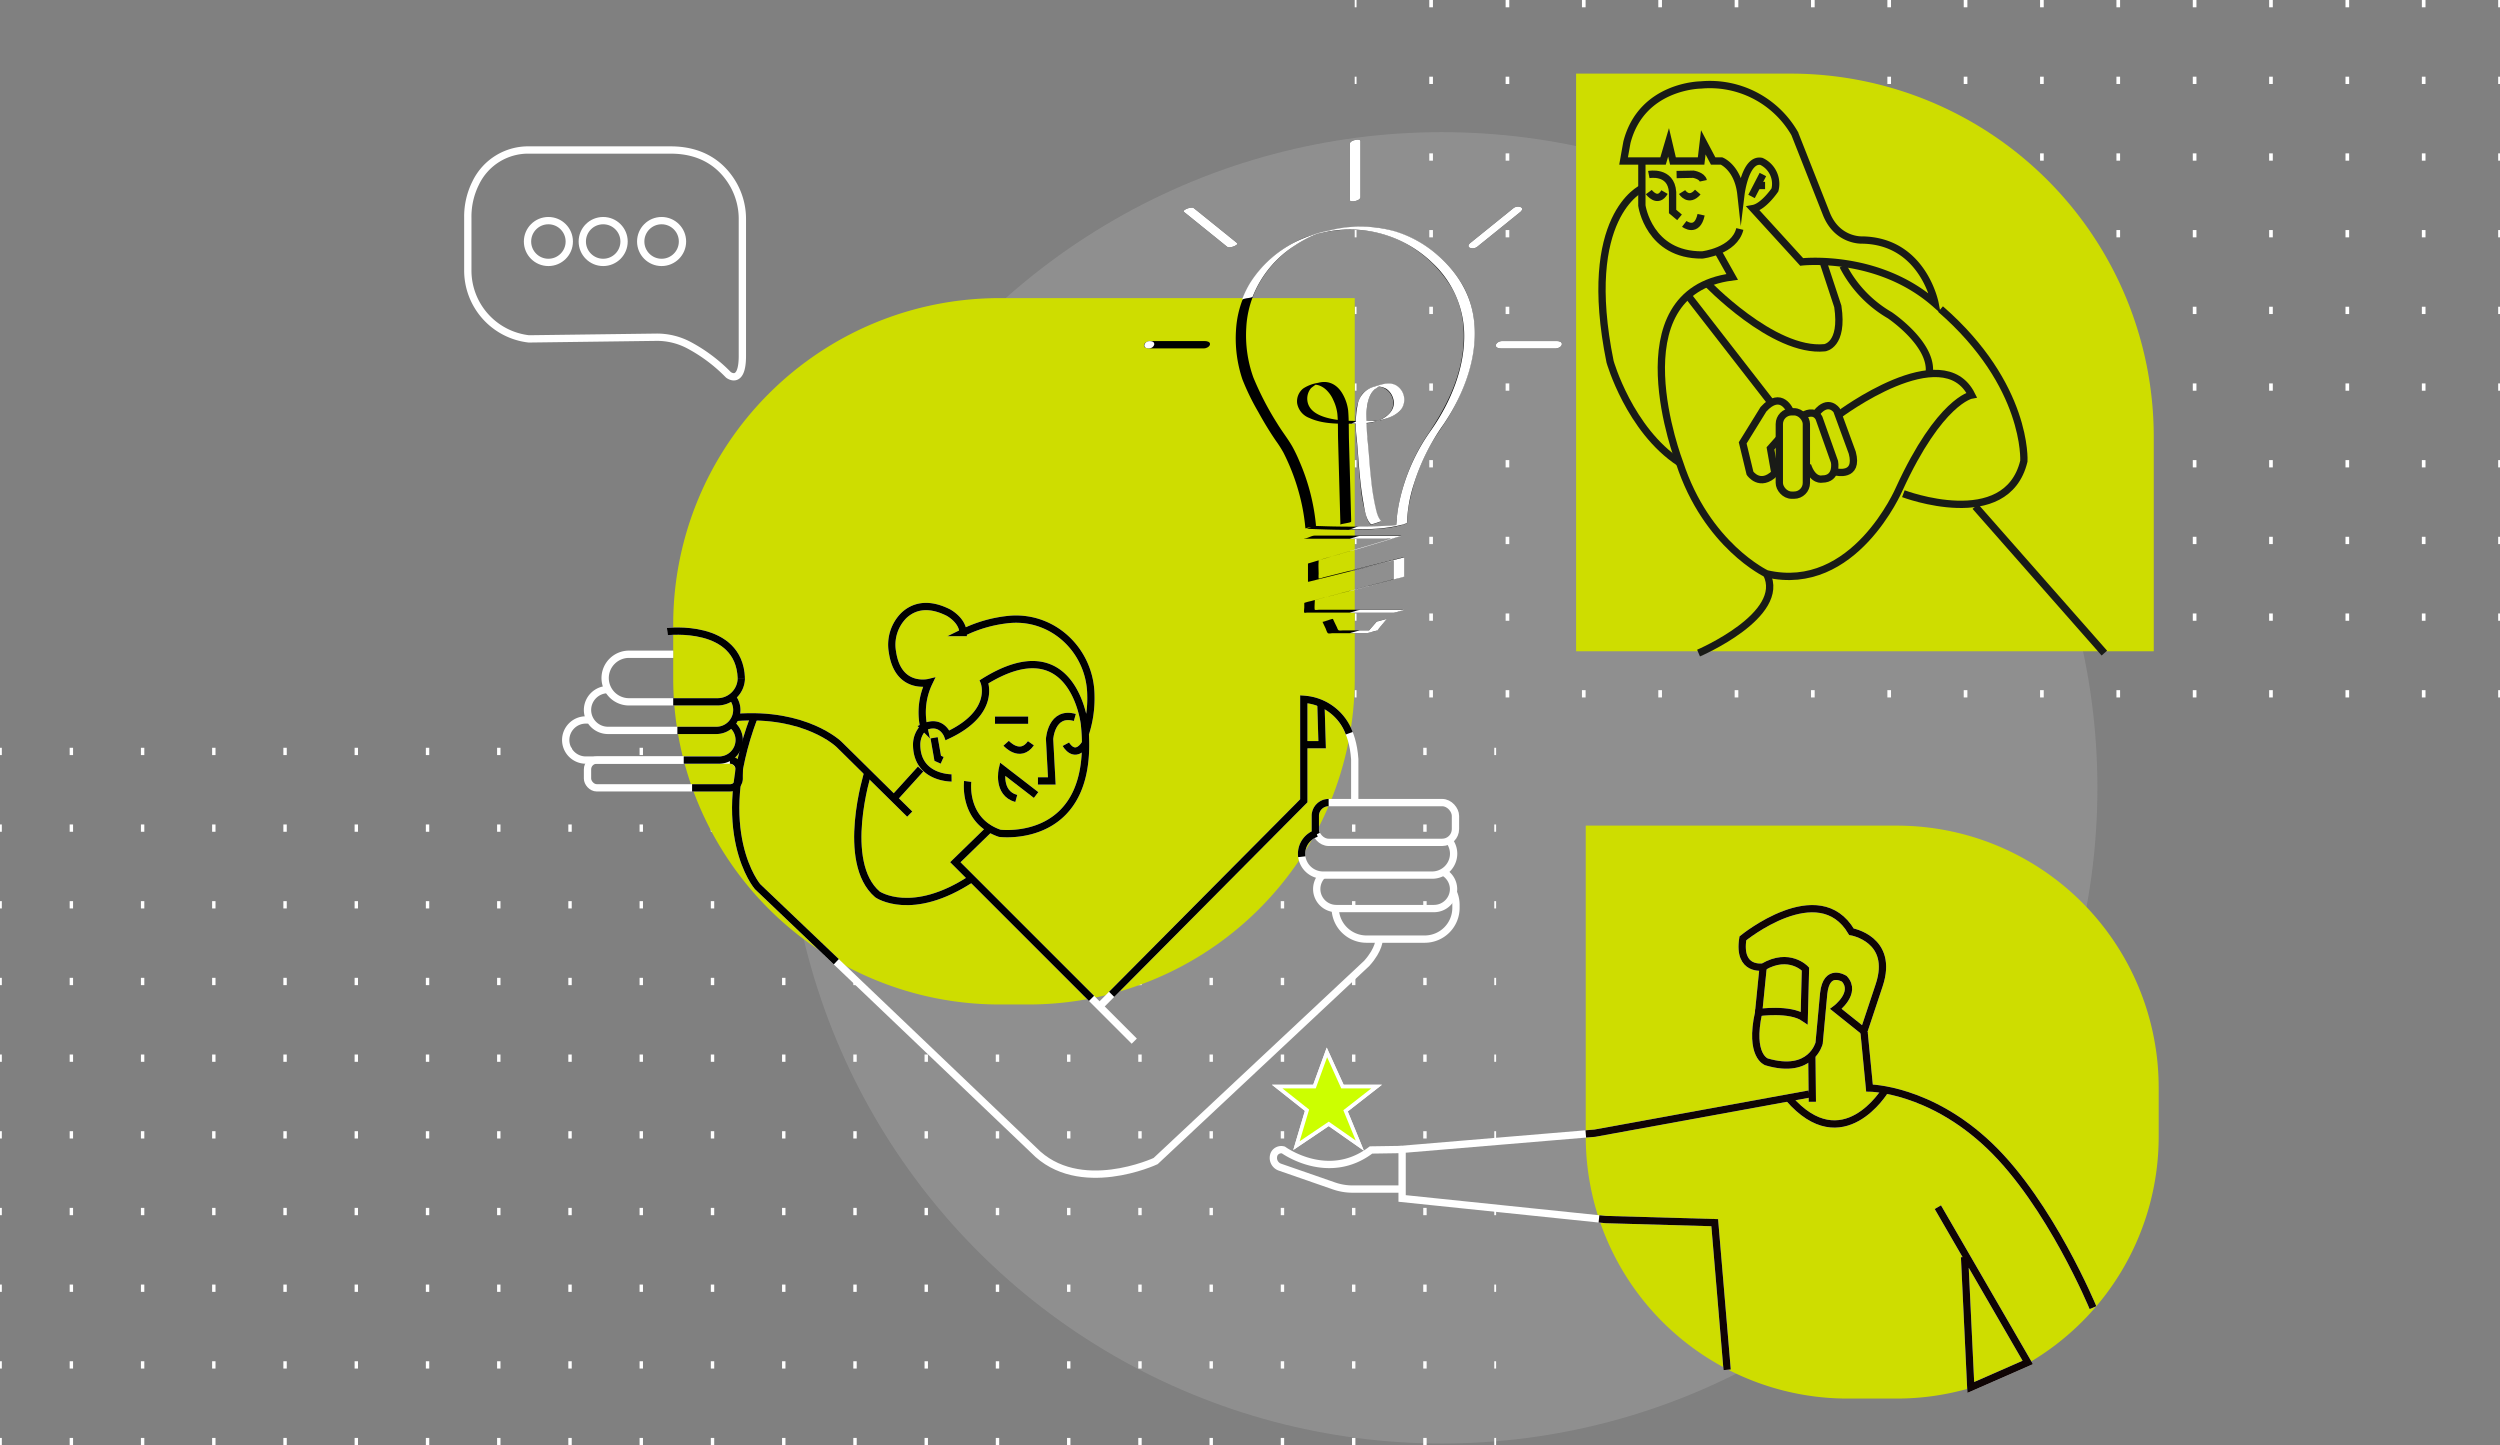 <svg xmlns="http://www.w3.org/2000/svg" viewBox="0 0 684.63 395.78"><rect x="0" y="0" width="684.63" height="395.78" fill="#808080" stroke="none"/><defs><style>.cls-1{isolation:isolate;}.cls-10,.cls-13,.cls-2,.cls-3,.cls-4,.cls-5,.cls-6,.cls-9{fill:none;stroke-width:2px;}.cls-12,.cls-2,.cls-3,.cls-4,.cls-5,.cls-6{stroke:#fff;}.cls-10,.cls-12,.cls-13,.cls-2,.cls-3,.cls-4,.cls-5,.cls-6,.cls-9{stroke-miterlimit:10;}.cls-3{stroke-dasharray:0.93 18.58 0.93 18.58;}.cls-4{stroke-dasharray:0.93 18.58 0.93 18.58 0.93 18.58;}.cls-5{stroke-dasharray:1 19.91 1 19.91;}.cls-6{stroke-dasharray:1 19.91 1 19.91 1 19.91;}.cls-7{fill:#edeeef;mix-blend-mode:screen;opacity:0.14;}.cls-8{fill:#cedd00;}.cls-9{stroke:#000;}.cls-10{stroke:#191b17;}.cls-11{fill:#fff;}.cls-12{fill:#cf0;}.cls-13{stroke:#0f0404;}</style></defs><g class="cls-1"><g id="Layer_1" data-name="Layer 1"><line class="cls-2" y1="394.78" x2="0.5" y2="394.78"/><line class="cls-3" x1="19.08" y1="394.78" x2="48.8" y2="394.78"/><line class="cls-4" x1="58.09" y1="394.78" x2="399.92" y2="394.78"/><line class="cls-2" x1="409.21" y1="394.78" x2="409.71" y2="394.78"/><line class="cls-2" y1="373.78" x2="0.5" y2="373.78"/><line class="cls-3" x1="19.08" y1="373.78" x2="48.8" y2="373.78"/><line class="cls-4" x1="58.09" y1="373.78" x2="399.92" y2="373.78"/><line class="cls-2" x1="409.21" y1="373.78" x2="409.71" y2="373.78"/><line class="cls-2" y1="352.78" x2="0.5" y2="352.78"/><line class="cls-3" x1="19.08" y1="352.78" x2="48.8" y2="352.78"/><line class="cls-4" x1="58.09" y1="352.78" x2="399.92" y2="352.78"/><line class="cls-2" x1="409.21" y1="352.78" x2="409.71" y2="352.78"/><line class="cls-2" y1="331.78" x2="0.5" y2="331.78"/><line class="cls-3" x1="19.08" y1="331.78" x2="48.8" y2="331.78"/><line class="cls-4" x1="58.09" y1="331.78" x2="399.92" y2="331.78"/><line class="cls-2" x1="409.21" y1="331.78" x2="409.71" y2="331.78"/><line class="cls-2" y1="310.78" x2="0.5" y2="310.78"/><line class="cls-3" x1="19.08" y1="310.78" x2="48.8" y2="310.78"/><line class="cls-4" x1="58.09" y1="310.78" x2="399.92" y2="310.78"/><line class="cls-2" x1="409.21" y1="310.78" x2="409.71" y2="310.78"/><line class="cls-2" y1="289.78" x2="0.5" y2="289.78"/><line class="cls-3" x1="19.08" y1="289.78" x2="48.8" y2="289.78"/><line class="cls-4" x1="58.09" y1="289.78" x2="399.92" y2="289.78"/><line class="cls-2" x1="409.21" y1="289.78" x2="409.71" y2="289.78"/><line class="cls-2" y1="268.78" x2="0.5" y2="268.78"/><line class="cls-3" x1="19.08" y1="268.78" x2="48.8" y2="268.78"/><line class="cls-4" x1="58.09" y1="268.78" x2="399.92" y2="268.78"/><line class="cls-2" x1="409.21" y1="268.78" x2="409.71" y2="268.78"/><line class="cls-2" y1="247.78" x2="0.5" y2="247.78"/><line class="cls-3" x1="19.08" y1="247.78" x2="48.8" y2="247.78"/><line class="cls-4" x1="58.09" y1="247.78" x2="399.92" y2="247.78"/><line class="cls-2" x1="409.21" y1="247.78" x2="409.71" y2="247.78"/><line class="cls-2" y1="226.78" x2="0.5" y2="226.78"/><line class="cls-3" x1="19.08" y1="226.78" x2="48.8" y2="226.78"/><line class="cls-4" x1="58.09" y1="226.78" x2="399.92" y2="226.78"/><line class="cls-2" x1="409.21" y1="226.78" x2="409.71" y2="226.78"/><line class="cls-2" y1="205.78" x2="0.5" y2="205.78"/><line class="cls-3" x1="19.08" y1="205.78" x2="48.8" y2="205.78"/><line class="cls-4" x1="58.09" y1="205.78" x2="399.92" y2="205.78"/><line class="cls-2" x1="409.21" y1="205.78" x2="409.71" y2="205.78"/><line class="cls-2" x1="370.99" y1="190" x2="371.49" y2="190"/><line class="cls-5" x1="391.41" y1="190" x2="423.27" y2="190"/><line class="cls-6" x1="433.22" y1="190" x2="674.17" y2="190"/><line class="cls-2" x1="684.13" y1="190" x2="684.63" y2="190"/><line class="cls-2" x1="370.99" y1="169" x2="371.49" y2="169"/><line class="cls-5" x1="391.41" y1="169" x2="423.27" y2="169"/><line class="cls-6" x1="433.22" y1="169" x2="674.17" y2="169"/><line class="cls-2" x1="684.13" y1="169" x2="684.63" y2="169"/><line class="cls-2" x1="370.99" y1="148" x2="371.49" y2="148"/><line class="cls-5" x1="391.41" y1="148" x2="423.27" y2="148"/><line class="cls-6" x1="433.22" y1="148" x2="674.17" y2="148"/><line class="cls-2" x1="684.13" y1="148" x2="684.63" y2="148"/><line class="cls-2" x1="370.99" y1="127" x2="371.49" y2="127"/><line class="cls-5" x1="391.41" y1="127" x2="423.27" y2="127"/><line class="cls-6" x1="433.22" y1="127" x2="674.17" y2="127"/><line class="cls-2" x1="684.13" y1="127" x2="684.63" y2="127"/><line class="cls-2" x1="370.99" y1="106" x2="371.49" y2="106"/><line class="cls-5" x1="391.41" y1="106" x2="423.27" y2="106"/><line class="cls-6" x1="433.22" y1="106" x2="674.17" y2="106"/><line class="cls-2" x1="684.13" y1="106" x2="684.63" y2="106"/><line class="cls-2" x1="370.99" y1="85" x2="371.49" y2="85"/><line class="cls-5" x1="391.41" y1="85" x2="423.27" y2="85"/><line class="cls-6" x1="433.22" y1="85" x2="674.17" y2="85"/><line class="cls-2" x1="684.13" y1="85" x2="684.63" y2="85"/><line class="cls-2" x1="370.99" y1="64" x2="371.49" y2="64"/><line class="cls-5" x1="391.41" y1="64" x2="423.27" y2="64"/><line class="cls-6" x1="433.22" y1="64" x2="674.17" y2="64"/><line class="cls-2" x1="684.13" y1="64" x2="684.63" y2="64"/><line class="cls-2" x1="370.99" y1="43" x2="371.49" y2="43"/><line class="cls-5" x1="391.41" y1="43" x2="423.27" y2="43"/><line class="cls-6" x1="433.22" y1="43" x2="674.17" y2="43"/><line class="cls-2" x1="684.13" y1="43" x2="684.63" y2="43"/><line class="cls-2" x1="370.99" y1="22" x2="371.49" y2="22"/><line class="cls-5" x1="391.41" y1="22" x2="423.27" y2="22"/><line class="cls-6" x1="433.22" y1="22" x2="674.17" y2="22"/><line class="cls-2" x1="684.13" y1="22" x2="684.63" y2="22"/><line class="cls-2" x1="370.99" y1="1" x2="371.49" y2="1"/><line class="cls-5" x1="391.41" y1="1" x2="423.27" y2="1"/><line class="cls-6" x1="433.22" y1="1" x2="674.17" y2="1"/><line class="cls-2" x1="684.13" y1="1" x2="684.63" y2="1"/><circle class="cls-7" cx="394.82" cy="215.75" r="179.56"/><path class="cls-8" d="M434.27,226.1h85.15a71.74,71.74,0,0,1,71.74,71.74v13.41A71.74,71.74,0,0,1,519.42,383H506a71.74,71.74,0,0,1-71.74-71.74V226.1a0,0,0,0,1,0,0Z"/><path class="cls-8" d="M273.71,81.64H371a0,0,0,0,1,0,0V185.72a89.36,89.36,0,0,1-89.36,89.36h-7.92a89.36,89.36,0,0,1-89.36-89.36V171a89.36,89.36,0,0,1,89.36-89.36Z"/><path class="cls-2" d="M232.42,278.28l55.39-55.79v-27.8s12.83.1,13.95,16.39v12" transform="translate(69.24 -3.2)"/><rect class="cls-2" x="360.2" y="219.79" width="38.38" height="10.89" rx="3.64"/><path class="cls-2" d="M327.64,233.46a5.83,5.83,0,0,1,1.2,3.53h0a5.88,5.88,0,0,1-5.86,5.86H293.05A5.87,5.87,0,0,1,287.2,237h0a5.89,5.89,0,0,1,4.11-5.59" transform="translate(69.24 -3.2)"/><path class="cls-2" d="M293,242.81a5.34,5.34,0,0,0-1.65,3.86h0a5.36,5.36,0,0,0,5.35,5.34h26.77a5.36,5.36,0,0,0,5.35-5.34h0A5.38,5.38,0,0,0,326,242" transform="translate(69.24 -3.2)"/><path class="cls-2" d="M328.81,247.7a8.51,8.51,0,0,1,.67,3.31v.83a8.56,8.56,0,0,1-8.53,8.54h-16a8.58,8.58,0,0,1-8.53-8.1" transform="translate(69.24 -3.2)"/><polyline class="cls-2" points="357.05 203.94 362.07 203.94 361.73 192.61"/><path class="cls-2" d="M308.44,260.38s.14,2.69-3.39,6.63l-57.83,54.16s-21,9.78-33.39-3L138.21,246s-12.76-14.93-1-46.29" transform="translate(69.24 -3.2)"/><path class="cls-2" d="M179.89,226.15,160.48,207s-9.08-8.82-28.23-7.33" transform="translate(69.24 -3.2)"/><polyline class="cls-2" points="271.53 226.48 261.62 236.12 310.62 285.12"/><path class="cls-2" d="M168.4,214.83s-7.65,24.49,2.66,33.31c0,0,9.37,6.52,25.8-4.34" transform="translate(69.24 -3.2)"/><rect class="cls-2" x="160.89" y="208.15" width="41.54" height="7.6" rx="2.54"/><path class="cls-2" d="M130.65,201.23a5.49,5.49,0,0,1,2.54,4.63h0a5.51,5.51,0,0,1-5.5,5.49H91.18a5.51,5.51,0,0,1-5.5-5.49h0a5.51,5.51,0,0,1,5.5-5.5h.68" transform="translate(69.24 -3.2)"/><path class="cls-2" d="M131.19,194a5.57,5.57,0,0,1,1.35,3.63h0a5.61,5.61,0,0,1-5.6,5.59H97.25a5.61,5.61,0,0,1-5.6-5.59h0a5.61,5.61,0,0,1,5.6-5.59" transform="translate(69.24 -3.2)"/><path class="cls-2" d="M133.77,188.89h0a6.53,6.53,0,0,1-6.52,6.51H103a6.53,6.53,0,0,1-6.52-6.51h0a6.53,6.53,0,0,1,6.52-6.52h12.13" transform="translate(69.24 -3.2)"/><path class="cls-2" d="M113.51,176.16s19.68-2.34,20.26,12.73" transform="translate(69.24 -3.2)"/><path class="cls-2" d="M195.77,217.19s-1.42,10.71,8.76,14.21c0,0,26.67,3.44,23.21-29.92,0,0-3.06-26.84-27.49-11.57,0,0,3.46,8.35-10,14.66,0,0-1.63-4.48-6.51-2.24a18.92,18.92,0,0,1,1.42-12.22s-8.46,2.08-10-8.34a11.35,11.35,0,0,1,3.1-10c2.39-2.27,6.26-3.79,12.17-.84,0,0,3.87,2,4.07,5.5a36.65,36.65,0,0,1,12.89-3.62c12-.95,22,8.75,22.11,20.81A31.4,31.4,0,0,1,228,204.1" transform="translate(69.24 -3.2)"/><path class="cls-2" d="M191.36,216.24s-9.71.14-9.57-9.37a6.75,6.75,0,0,1,2-4.54" transform="translate(69.24 -3.2)"/><path class="cls-2" d="M214.5,220.92l-9.23-7.12s-1.56,6.58,3.8,8.07" transform="translate(69.24 -3.2)"/><path class="cls-2" d="M215,217.06h3.8l-.61-11.47s.47-7.74,6.92-5.91" transform="translate(69.24 -3.2)"/><line class="cls-2" x1="272.48" y1="197.22" x2="281.57" y2="197.22"/><path class="cls-2" d="M206.29,206.74s3.8,4.28,6.79,0" transform="translate(69.24 -3.2)"/><path class="cls-2" d="M222.65,207s2.38,4.41,5.4-.27" transform="translate(69.24 -3.2)"/><polyline class="cls-2" points="255.81 202.04 256.8 207.68 258.02 208.22"/><line class="cls-2" x1="252.11" y1="210.6" x2="244.79" y2="218.67"/><path class="cls-9" d="M235.18,275.5l52.63-53v-27.8A14.21,14.21,0,0,1,300.25,204" transform="translate(69.24 -3.2)"/><path class="cls-9" d="M291.27,231.7a3.57,3.57,0,0,1-.31-1.46v-3.6a3.66,3.66,0,0,1,3.65-3.65" transform="translate(69.24 -3.2)"/><path class="cls-9" d="M287.25,237.82a7.55,7.55,0,0,1-.05-.83h0a5.89,5.89,0,0,1,4.11-5.59" transform="translate(69.24 -3.2)"/><path class="cls-9" d="M328.84,237" transform="translate(69.24 -3.2)"/><path class="cls-9" d="M328.84,246.67" transform="translate(69.24 -3.2)"/><path class="cls-9" d="M291.37,246.67" transform="translate(69.24 -3.2)"/><polyline class="cls-9" points="357.05 203.94 362.07 203.94 361.73 192.61"/><path class="cls-9" d="M159.78,266.57,138.21,246s-12.76-14.93-1-46.29" transform="translate(69.24 -3.2)"/><path class="cls-9" d="M308.44,260.38" transform="translate(69.24 -3.2)"/><path class="cls-9" d="M179.89,226.15,160.48,207s-9.08-8.82-28.23-7.33" transform="translate(69.24 -3.2)"/><polyline class="cls-9" points="271.53 226.48 261.62 236.12 298.91 273.41"/><path class="cls-9" d="M168.4,214.83s-7.65,24.49,2.66,33.31c0,0,9.37,6.52,25.8-4.34" transform="translate(69.24 -3.2)"/><path class="cls-9" d="M130.65,211.35a2.55,2.55,0,0,1,2.54,2.55v2.51a2.55,2.55,0,0,1-2.54,2.55H120.29" transform="translate(69.24 -3.2)"/><path class="cls-9" d="M85.68,205.86" transform="translate(69.24 -3.2)"/><path class="cls-9" d="M130.65,201.23a5.49,5.49,0,0,1,2.54,4.63h0a5.51,5.51,0,0,1-5.5,5.49H118" transform="translate(69.24 -3.2)"/><path class="cls-9" d="M131.19,194a5.57,5.57,0,0,1,1.35,3.63h0a5.61,5.61,0,0,1-5.6,5.59H116.26" transform="translate(69.24 -3.2)"/><path class="cls-9" d="M96.47,188.89" transform="translate(69.24 -3.2)"/><path class="cls-9" d="M133.77,188.89h0a6.53,6.53,0,0,1-6.52,6.51H115.12" transform="translate(69.24 -3.2)"/><path class="cls-9" d="M113.51,176.16s19.68-2.34,20.26,12.73" transform="translate(69.24 -3.2)"/><path class="cls-9" d="M195.77,217.19s-1.42,10.71,8.76,14.21c0,0,26.67,3.44,23.21-29.92,0,0-3.06-26.84-27.49-11.57,0,0,3.46,8.35-10,14.66,0,0-1.63-4.48-6.51-2.24a18.92,18.92,0,0,1,1.42-12.22s-8.46,2.08-10-8.34a11.35,11.35,0,0,1,3.1-10c2.39-2.27,6.26-3.79,12.17-.84,0,0,3.87,2,4.07,5.5a36.65,36.65,0,0,1,12.89-3.62c12-.95,22,8.75,22.11,20.81A31.4,31.4,0,0,1,228,204.1" transform="translate(69.24 -3.2)"/><path class="cls-9" d="M191.36,216.24s-9.71.14-9.57-9.37a6.75,6.75,0,0,1,2-4.54" transform="translate(69.24 -3.2)"/><path class="cls-9" d="M214.5,220.92l-9.23-7.12s-1.56,6.58,3.8,8.07" transform="translate(69.24 -3.2)"/><path class="cls-9" d="M215,217.06h3.8l-.61-11.47s.47-7.74,6.92-5.91" transform="translate(69.24 -3.2)"/><line class="cls-9" x1="272.48" y1="197.22" x2="281.57" y2="197.22"/><path class="cls-9" d="M206.29,206.74s3.8,4.28,6.79,0" transform="translate(69.24 -3.2)"/><path class="cls-9" d="M222.65,207s2.38,4.41,5.4-.27" transform="translate(69.24 -3.2)"/><polyline class="cls-9" points="255.81 202.04 256.8 207.68 258.02 208.22"/><line class="cls-9" x1="252.11" y1="210.6" x2="244.79" y2="218.67"/><path class="cls-8" d="M431.62,20.16h58.73a99.46,99.46,0,0,1,99.46,99.46v58.73a0,0,0,0,1,0,0H431.62a0,0,0,0,1,0,0V20.16A0,0,0,0,1,431.62,20.16Z"/><path class="cls-10" d="M375.38,47.29h10.81l1.51-5.11,1.2,5.11h7.71l.6-5.11,2.7,5.11h2.3s4.51,1.8,5.31,9.11c0,0,1.2-9.91,5.61-9a6.78,6.78,0,0,1,3.7,7.81s-3.1,4.6-6,5.11l13.32,14.61s20.82-2.4,36.54,11.42c0,0-3.2-17.12-19.92-17.42,0,0-6.91.4-9.91-7.31l-8.61-21.83a26.8,26.8,0,0,0-25.73-13.32s-16.22.1-20.23,15.72Z" transform="translate(69.24 -3.2)"/><path class="cls-10" d="M380.39,47.89V59.5s1.9,13.62,16.52,13.52c0,0,8.81-1,10.31-7.11" transform="translate(69.24 -3.2)"/><path class="cls-10" d="M397.91,80.43s18.42,19.42,32.54,18c0,0,5.2-.6,3.6-11.31l-3.9-11.82" transform="translate(69.24 -3.2)"/><line class="cls-10" x1="484.87" y1="110.07" x2="462.24" y2="80.93"/><path class="cls-10" d="M435.45,76a33,33,0,0,0,12.82,13.52s11.81,7.91,10.81,15.82" transform="translate(69.24 -3.2)"/><path class="cls-10" d="M434.36,116.77s28.43-21.32,36.34-5.4c0,0-8.71,1.5-19.83,25.73,0,0-12.31,28.83-36.34,23.23,0,0-16.42-7.71-23.83-30.44,0,0-18-46.66,14.42-50.86l-4-7.12" transform="translate(69.24 -3.2)"/><path class="cls-10" d="M452,138.4s28.24,10.71,33-8.91c0,0,1.2-20.73-22.82-41.65" transform="translate(69.24 -3.2)"/><line class="cls-10" x1="540.94" y1="138.7" x2="576.28" y2="178.85"/><path class="cls-10" d="M395.91,182.05s24.32-10.41,18.62-21.72" transform="translate(69.24 -3.2)"/><path class="cls-10" d="M380.39,54.8s-16.82,7.51-8.71,47.46c0,0,5.3,18.62,19,27.63" transform="translate(69.24 -3.2)"/><line class="cls-10" x1="479.66" y1="53.8" x2="482.77" y2="47.79"/><line class="cls-10" x1="483.37" y1="50.8" x2="481.21" y2="50.8"/><path class="cls-10" d="M382.29,55.8s2.4,3.3,4.3,0" transform="translate(69.24 -3.2)"/><path class="cls-10" d="M391.4,55.8s1.8,2.9,4.3,0" transform="translate(69.24 -3.2)"/><path class="cls-10" d="M382.29,51s6.11-1.2,6.51,4.81v5.31l1.9,1.6" transform="translate(69.24 -3.2)"/><path class="cls-10" d="M389.9,51l4.6-.09s2.41.39,2.71,1.8" transform="translate(69.24 -3.2)"/><path class="cls-10" d="M392,64.51s3.5,2.7,4.61-2.5" transform="translate(69.24 -3.2)"/><path class="cls-10" d="M421,115.77s-2.41-5.9-7.31-.5L408,124.48l2,8.31s2.71,4,6.81,0l-1.2-6.8,2.4-2.71" transform="translate(69.24 -3.2)"/><rect class="cls-10" x="487.27" y="112.77" width="7.41" height="22.83" rx="3.36"/><path class="cls-10" d="M424.79,116.87s2.75-1.7,4.11.81l4.25,12s.9,4.71-3.4,4.71c0,0-2.51.65-4-3.76" transform="translate(69.24 -3.2)"/><path class="cls-10" d="M433.55,132.44s6.26,1.55,4.46-5.25l-4.26-11.62s-2.29-3.33-5.55.74" transform="translate(69.24 -3.2)"/><path d="M288.27,148c7.27.27,14.72.58,22-.18a25.82,25.82,0,0,0,5.76-1.29l.05,0a33,33,0,0,1,.78-6.34,52.33,52.33,0,0,1,5.5-14.87c1.36-2.47,3-4.7,4.52-7.07a55.72,55.72,0,0,0,4.63-9.07c3.51-8.75,4.66-18.94,0-27.52a31.26,31.26,0,0,0-6.19-7.74,31.58,31.58,0,0,0-19.06-8.51,41.58,41.58,0,0,0-14,1.61A33.29,33.29,0,0,0,288,68.29c-10.34,4.31-18,13.67-18.74,25.06A35.24,35.24,0,0,0,271,107.1a64.69,64.69,0,0,0,4.31,8.86c1.51,2.75,3.13,5.43,4.89,8a30,30,0,0,1,2.06,3.24,58.41,58.41,0,0,1,4.46,11.85,54.42,54.42,0,0,1,1.53,8.88c0-.16,2.91-.58,2.9-.78a57.33,57.33,0,0,0-4.53-17.59,40.76,40.76,0,0,0-1.91-4c-1.24-2.19-2.85-4.19-4.15-6.34A82.45,82.45,0,0,1,274,106.59a34.25,34.25,0,0,1-1.94-13.73c.62-11.85,8.85-21.68,19.78-25.75l.23-.08.25-.07c-1,.3.19,0,.34,0,.93-.2,1.87-.37,2.81-.5a36,36,0,0,1,7.83-.28,30.87,30.87,0,0,1,12.21,3.57,33.7,33.7,0,0,1,12.29,11.43c4.4,6.88,4.63,15.51,2.6,23.22-1.7,6.46-4.85,12.17-8.55,17.66a53.18,53.18,0,0,0-7.64,17.49,44.4,44.4,0,0,0-.95,5.63,9.32,9.32,0,0,0-.19,2.13c-.14-.59,3.17-.73,1.91-.52l-.58.1-.9.12c-.94.11-1.88.18-2.82.23-2.1.13-4.21.17-6.31.19-3.79,0-7.58,0-11.36-.14l-1.87-.06C290.2,147.14,289.22,148,288.27,148Z" transform="translate(69.24 -3.2)"/><path d="M300.79,146l-.61-22.15c-.07-2.71,0-5.49-.22-8.19a12,12,0,0,0-1.44-4.43c-1.42-2.6-3.8-4-6.74-3.2a10.37,10.37,0,0,0-4.15,1.57,4.53,4.53,0,0,0-1.65,4,5.25,5.25,0,0,0,3.37,4.07c4.11,1.91,9.17,1.54,13.6,1.58a19,19,0,0,0,4.92-.71,18.41,18.41,0,0,0,5-1.86,4.54,4.54,0,0,0,1.37-6.83c-1.91-2.4-4.75-1.46-7.24-.69a6.75,6.75,0,0,0-3.22,2,9.82,9.82,0,0,0-1.63,5c-.44,3.9.23,7.79.48,11.68.18,2.81.41,5.62.74,8.42a42.85,42.85,0,0,0,1.59,8.42,5,5,0,0,0,1.18,2.18c.12.11,1.28-.33,1.46-.37s1.32-.51,1.44-.41c-1.35-1.21-1.66-3.74-2-5.41-.55-2.79-.87-5.63-1.14-8.47s-.39-5.79-.68-8.68a32.12,32.12,0,0,1,0-9.64,7.68,7.68,0,0,1,1.58-3.69,4.81,4.81,0,0,1,.48-.42,9.63,9.63,0,0,1,.94-.63c.39-.23,1.64-.66.15-.26s-.26.15.21.21a4.58,4.58,0,0,1,3.71,5,4.39,4.39,0,0,1-1.83,3,8.16,8.16,0,0,1-3.11,1.53s1.7-.3.9-.31a5.37,5.37,0,0,0-.67.09,15.14,15.14,0,0,1-1.78.07c-3.93,0-8.09.17-11.89-.93-1.9-.55-4-1.53-4.82-3.47a4.49,4.49,0,0,1,.67-4.54c.18-.21,1.74-1.31,1.74-1.34,0,.33-2.12.15-1,.36.16,0,.34,0,.49,0a4.68,4.68,0,0,1,1.11.24,5.72,5.72,0,0,1,1.66,1,8.4,8.4,0,0,1,2.14,3,12,12,0,0,1,1.1,3.75c.22,2.37.13,4.82.2,7.2l.62,22.63v.51c0-.21,2.9-.52,2.9-.78Z" transform="translate(69.24 -3.2)"/><path d="M287.94,150.73h22.67a3.05,3.05,0,0,1,1,0c.11.06-.06,0-.27.09-.46.15-.93.28-1.4.42l-11.69,3.5L289,157.51l-.05,0v5l.2,0,10.8-2.7,7.95-2,2.91-.73a7.35,7.35,0,0,1,1.63-.41c.35,0,0-.16,0,.12,0,.56,0,1.12,0,1.67v3.43l1.83-.5L292.83,167l-3.06.81a12.92,12.92,0,0,0-1.83.5v1.21c0,.21-.15,1.29,0,1.44s.6,0,.73,0h23.75c1,0,1.94-.78,2.89-.78H292c-.19,0-1,.13-1.17,0s0-2.21,0-2.65L289,168l21.42-5.66,3.06-.81a12.92,12.92,0,0,0,1.83-.5v-5.23l-.19,0-22,5.53a4.76,4.76,0,0,1-1.3.32c-.3-.05.09.17.05-.07a7.49,7.49,0,0,1,0-1.16c0-1.12-.1-2.29,0-3.41,0-.45-.1-.28.35-.45,1.41-.53,2.91-.87,4.35-1.3l7.08-2.12,10.9-3.26.05,0H290.83c-1,0-1.93.78-2.89.78Z" transform="translate(69.24 -3.2)"/><path d="M292.91,173.46l.84,1.77c.15.3.39,1.21.68,1.38s.88,0,1.12,0h7.7c.52,0,1.05,0,1.56,0H305a8,8,0,0,0,1.07-.27,10.88,10.88,0,0,0,1.63-.45c.59-.26,1-1,1.43-1.52l1.42-1.69a2.09,2.09,0,0,1-.42.1l-1,.27-1,.28c-.09,0-.36.06-.42.13L305,176.61l2.9-.78h-9.28c-.37,0-1.14.15-1.39-.11a2.81,2.81,0,0,1-.33-.7l-.49-1-.62-1.31c-.09-.18-2.83.92-2.9.78Z" transform="translate(69.24 -3.2)"/><path d="M300.42,42.57V58c0,.74,2.9.24,2.9-.78V41.8c0-.74-2.9-.25-2.9.77Z" transform="translate(69.24 -3.2)"/><path d="M245.35,98.61h15.17c.59,0,1.52-.46,1.6-1.12s-.78-.88-1.31-.88H245.64c-.6,0-1.53.47-1.61,1.13s.79.87,1.32.87Z" transform="translate(69.24 -3.2)"/><path d="M255,61.24l10.34,8.35,1.46,1.18c.45.37,1.41.06,1.88-.12.21-.08,1.28-.55.84-.9L259.18,61.4l-1.47-1.18c-.45-.37-1.41-.06-1.87.12-.22.08-1.28.55-.85.9Z" transform="translate(69.24 -3.2)"/><path d="M345.23,60.19l-10.34,8.35-1.46,1.18c-.42.33-.83.93-.21,1.31a2.07,2.07,0,0,0,2.06-.23l10.34-8.35,1.46-1.18c.42-.33.83-.93.21-1.31a2.07,2.07,0,0,0-2.06.23Z" transform="translate(69.24 -3.2)"/><path d="M341.71,98.62h15.16c.61,0,1.53-.46,1.61-1.13s-.78-.89-1.32-.89H342c-.6,0-1.53.47-1.61,1.14s.79.88,1.33.88Z" transform="translate(69.24 -3.2)"/><path class="cls-11" d="M300.18,148.16c5.32,0,10.72,0,15.82-1.67l.05,0A39.11,39.11,0,0,1,318,135.59a57.9,57.9,0,0,1,7.95-16c5.82-8.49,10-19.48,8.3-29.88-1.08-6.64-4.7-12.14-9.68-16.53a31.56,31.56,0,0,0-11.87-6.65,35.11,35.11,0,0,0-17.92-.22,37.62,37.62,0,0,0-9.66,3.34A31.31,31.31,0,0,0,273.16,80.6a27.54,27.54,0,0,0-2.26,4.63,7,7,0,0,1,1.45-.38c.2,0,1.38-.21,1.45-.4a29.39,29.39,0,0,1,11.54-14,34.15,34.15,0,0,1,5.15-2.8c.46-.2.93-.38,1.4-.56l.21-.07c.61-.22-.62.11.22,0,.59-.1,1.18-.25,1.77-.35A32.52,32.52,0,0,1,323,75.17a27.28,27.28,0,0,1,8.72,19c.32,9.58-3.69,19.26-9.16,27A52.6,52.6,0,0,0,314,140.49a40.69,40.69,0,0,0-.84,5.9c-.05,1-.26.91,1,.59,2.13-.57.49-.17-.05-.09L313,147c-1,.11-2.1.17-3.16.22-2.24.11-4.48.14-6.73.14-1,0-1.93.78-2.89.78Z" transform="translate(69.24 -3.2)"/><path class="cls-11" d="M300.31,119.13a24.64,24.64,0,0,0,6.36-.36c2.65-.63,6.37-1.28,8-3.75a4.59,4.59,0,0,0-1.05-5.93c-1.94-1.58-4.42-.66-6.55,0a6.22,6.22,0,0,0-4.55,5.13,28.1,28.1,0,0,0-.24,8.78c.28,2.89.46,5.78.71,8.68s.58,6.08,1.13,9.09c.33,1.81.62,4.67,2.09,6,.12.11,1.28-.33,1.46-.37s1.32-.51,1.44-.41c-1.11-1-1.45-2.94-1.76-4.31a64.63,64.63,0,0,1-1.08-6.92q-.37-3.33-.6-6.66c-.21-2.94-.6-5.89-.69-8.84-.08-2.79-.15-7,2-9.21a3.44,3.44,0,0,1,.41-.35l.06,0c.24-.18.47-.35.72-.51s.46-.27.7-.39c.8-.35.44-.27-1.08.23a5.19,5.19,0,0,1,2.64.67,4.73,4.73,0,0,1,1.75,2.31c1,2.7-.73,4.81-3.09,6-.52.26-1.09.4-1.61.65,1.27-.33,1.5-.43.68-.28-.3,0-.59.07-.89.09-.55,0-1.09,0-1.64,0l-2.4-.05c-1,0-1.94.79-2.89.78Z" transform="translate(69.24 -3.2)"/><path class="cls-11" d="M300.31,171h12.11a6.34,6.34,0,0,0,1.45-.38l1-.27a1.83,1.83,0,0,1,.42-.13H303.2a6.34,6.34,0,0,0-1.45.38l-1,.27a1.69,1.69,0,0,1-.42.13Z" transform="translate(69.24 -3.2)"/><path class="cls-11" d="M300.51,159.61,311.12,157l1.5-.38-.2.05v5.22l1.83-.5-10.6,2.8-1.51.4a10.64,10.64,0,0,0-1.78.49c-.15.06.16,0,.15,0,.29-.06.58-.15.86-.23L312,162l1.51-.4a12.92,12.92,0,0,0,1.83-.5v-5.23l-.19,0-10.62,2.66-1.5.38c-.66.16-1.32.34-2,.52-.13,0-1,.29-.51.16Z" transform="translate(69.24 -3.2)"/><path class="cls-11" d="M300.31,150.73h10.13a4.53,4.53,0,0,1,1.22,0s0,0,0,0a1.66,1.66,0,0,1-.21.06l-.8.24-5.77,1.73-4.49,1.34c-.19.06.24-.05.15,0l.86-.22c.6-.16,1.19-.31,1.78-.49l9.91-3,1.45-.43.05,0H303.2a6.34,6.34,0,0,0-1.45.38l-1,.28a2.21,2.21,0,0,1-.42.12Z" transform="translate(69.24 -3.2)"/><path class="cls-11" d="M300.29,176.61h4.11c.2,0,.41,0,.61,0a10.9,10.9,0,0,0,1.47-.37l.87-.24a2.85,2.85,0,0,0,.52-.15l.07,0a3.67,3.67,0,0,0,.47-.56l.81-1,1.35-1.6a2.09,2.09,0,0,1-.42.1l-1,.27-1,.28c-.09,0-.36.06-.42.13L305,176.61l2.9-.78h-4.73a1.85,1.85,0,0,0-.42.11c-.35.08-.69.17-1,.27l-1,.27a1.76,1.76,0,0,1-.43.13Z" transform="translate(69.24 -3.2)"/><path class="cls-11" d="M292.91,173.46c1,0,1.94-.78,2.9-.78-1,0-1.94.78-2.9.78Z" transform="translate(69.24 -3.2)"/><path class="cls-11" d="M300.42,42.57V58c0,.74,2.9.24,2.9-.78V41.8c0-.74-2.9-.25-2.9.77Z" transform="translate(69.24 -3.2)"/><path class="cls-11" d="M245.35,98.61c1.61,0,2.26-2,.29-2-1.61,0-2.27,2-.29,2Z" transform="translate(69.24 -3.2)"/><path class="cls-11" d="M255,61.24l10.34,8.35,1.46,1.18c.45.37,1.41.06,1.88-.12.21-.08,1.28-.55.84-.9L259.18,61.4l-1.47-1.18c-.45-.37-1.41-.06-1.87.12-.22.08-1.28.55-.85.9Z" transform="translate(69.24 -3.2)"/><path class="cls-11" d="M345.23,60.19l-10.34,8.35-1.46,1.18c-.42.33-.83.93-.21,1.31a2.07,2.07,0,0,0,2.06-.23l10.34-8.35,1.46-1.18c.42-.33.83-.93.21-1.31a2.07,2.07,0,0,0-2.06.23Z" transform="translate(69.24 -3.2)"/><path class="cls-11" d="M341.71,98.62h15.16c.61,0,1.53-.46,1.61-1.13s-.78-.89-1.32-.89H342c-.6,0-1.53.47-1.61,1.14s.79.88,1.33.88Z" transform="translate(69.24 -3.2)"/><path class="cls-2" d="M441.18,285.62l-7.66-6.13s5.85-4.37,2.33-8.23c0,0-4.88-3.17-5.67,4l-1.25,13.62s-2.16,8.74-14.41,5.11c0,0-4.77-1.59-2.16-13.51,0,0,8.51-1.25,12.49,1.48l.34-13.39s-4.43-4.77-11.58-.57c0,0-7,1.25-5.56-7.83,0,0,20.77-17,29.73-1.81,0,0,11.8,2,7.6,14.63Z" transform="translate(69.24 -3.2)"/><line class="cls-2" x1="496.18" y1="289.36" x2="496.31" y2="301.73"/><path class="cls-2" d="M441.24,285.9l1.48,15.26s16.5.11,33,15.94,28.21,44.21,28.21,44.21" transform="translate(69.24 -3.2)"/><polyline class="cls-2" points="530.68 330.58 555.31 373.11 539.7 379.96 538 344.24"/><polyline class="cls-2" points="495.45 299.6 436.73 310.33 434.27 310.53 412.06 312.39 383.97 314.75 383.97 328.2 411.04 331.01 437.82 333.79 439.71 333.98 469.58 334.83 472.98 375.13"/><line class="cls-2" x1="482.85" y1="264.77" x2="481.6" y2="277.25"/><path class="cls-2" d="M447,301.81S435.4,321,420.59,303.93" transform="translate(69.24 -3.2)"/><polygon class="cls-12" points="367.63 297.56 363.38 288.2 359.97 297.56 349.76 297.56 357.93 304.03 355.04 313.73 363.88 307.77 372.39 313.73 368.48 304.2 376.99 297.56 367.63 297.56"/><path class="cls-2" d="M314.73,328.83H301.17a15.59,15.59,0,0,1-5.07-.85l-14.79-5.14a2.68,2.68,0,0,1-1.6-3.65,2.18,2.18,0,0,1,2.51-1.07s12.26,8.94,24,0l8.51-.13" transform="translate(69.24 -3.2)"/><path class="cls-13" d="M441.18,285.62l-7.66-6.13s5.85-4.37,2.33-8.23c0,0-4.88-3.17-5.67,4l-1.25,13.62s-2.16,8.74-14.41,5.11c0,0-4.77-1.59-2.16-13.51,0,0,8.51-1.25,12.49,1.48l.34-13.39s-4.43-4.77-11.58-.57c0,0-7,1.25-5.56-7.83,0,0,20.77-17,29.73-1.81,0,0,11.8,2,7.6,14.63Z" transform="translate(69.24 -3.2)"/><line class="cls-13" x1="496.18" y1="289.36" x2="496.31" y2="301.73"/><path class="cls-13" d="M441.24,285.9l1.48,15.26s16.5.11,33,15.94,28.21,44.21,28.21,44.21" transform="translate(69.24 -3.2)"/><polyline class="cls-13" points="530.68 330.58 555.31 373.11 539.7 379.96 538 344.24"/><polyline class="cls-13" points="437.88 333.79 439.71 333.98 469.58 334.83 472.98 375.13"/><polyline class="cls-13" points="495.45 299.6 436.73 310.33 434.27 310.53"/><line class="cls-13" x1="482.85" y1="264.77" x2="481.6" y2="277.25"/><path class="cls-13" d="M447,301.81S435.4,321,420.59,303.93" transform="translate(69.24 -3.2)"/><polygon class="cls-12" points="367.63 297.56 363.38 288.2 359.97 297.56 349.76 297.56 357.93 304.03 355.04 313.73 363.88 307.77 372.39 313.73 368.48 304.2 376.99 297.56 367.63 297.56"/><path class="cls-2" d="M110.4,95.55a18.7,18.7,0,0,1,9,2.16,43.94,43.94,0,0,1,10.84,8.14s3.82,3,3.82-5.18V63.25a19.11,19.11,0,0,0-2.36-9.3c-2.5-4.48-7.5-9.67-17.26-9.67H75.76a15.92,15.92,0,0,0-14.71,9,20.57,20.57,0,0,0-2.18,9.44v14.5A18.86,18.86,0,0,0,75.54,96L76,96Z" transform="translate(69.24 -3.2)"/><circle class="cls-2" cx="150.18" cy="66.14" r="5.72"/><circle class="cls-2" cx="165.18" cy="66.14" r="5.72"/><circle class="cls-2" cx="181.18" cy="66.14" r="5.72"/></g></g></svg>